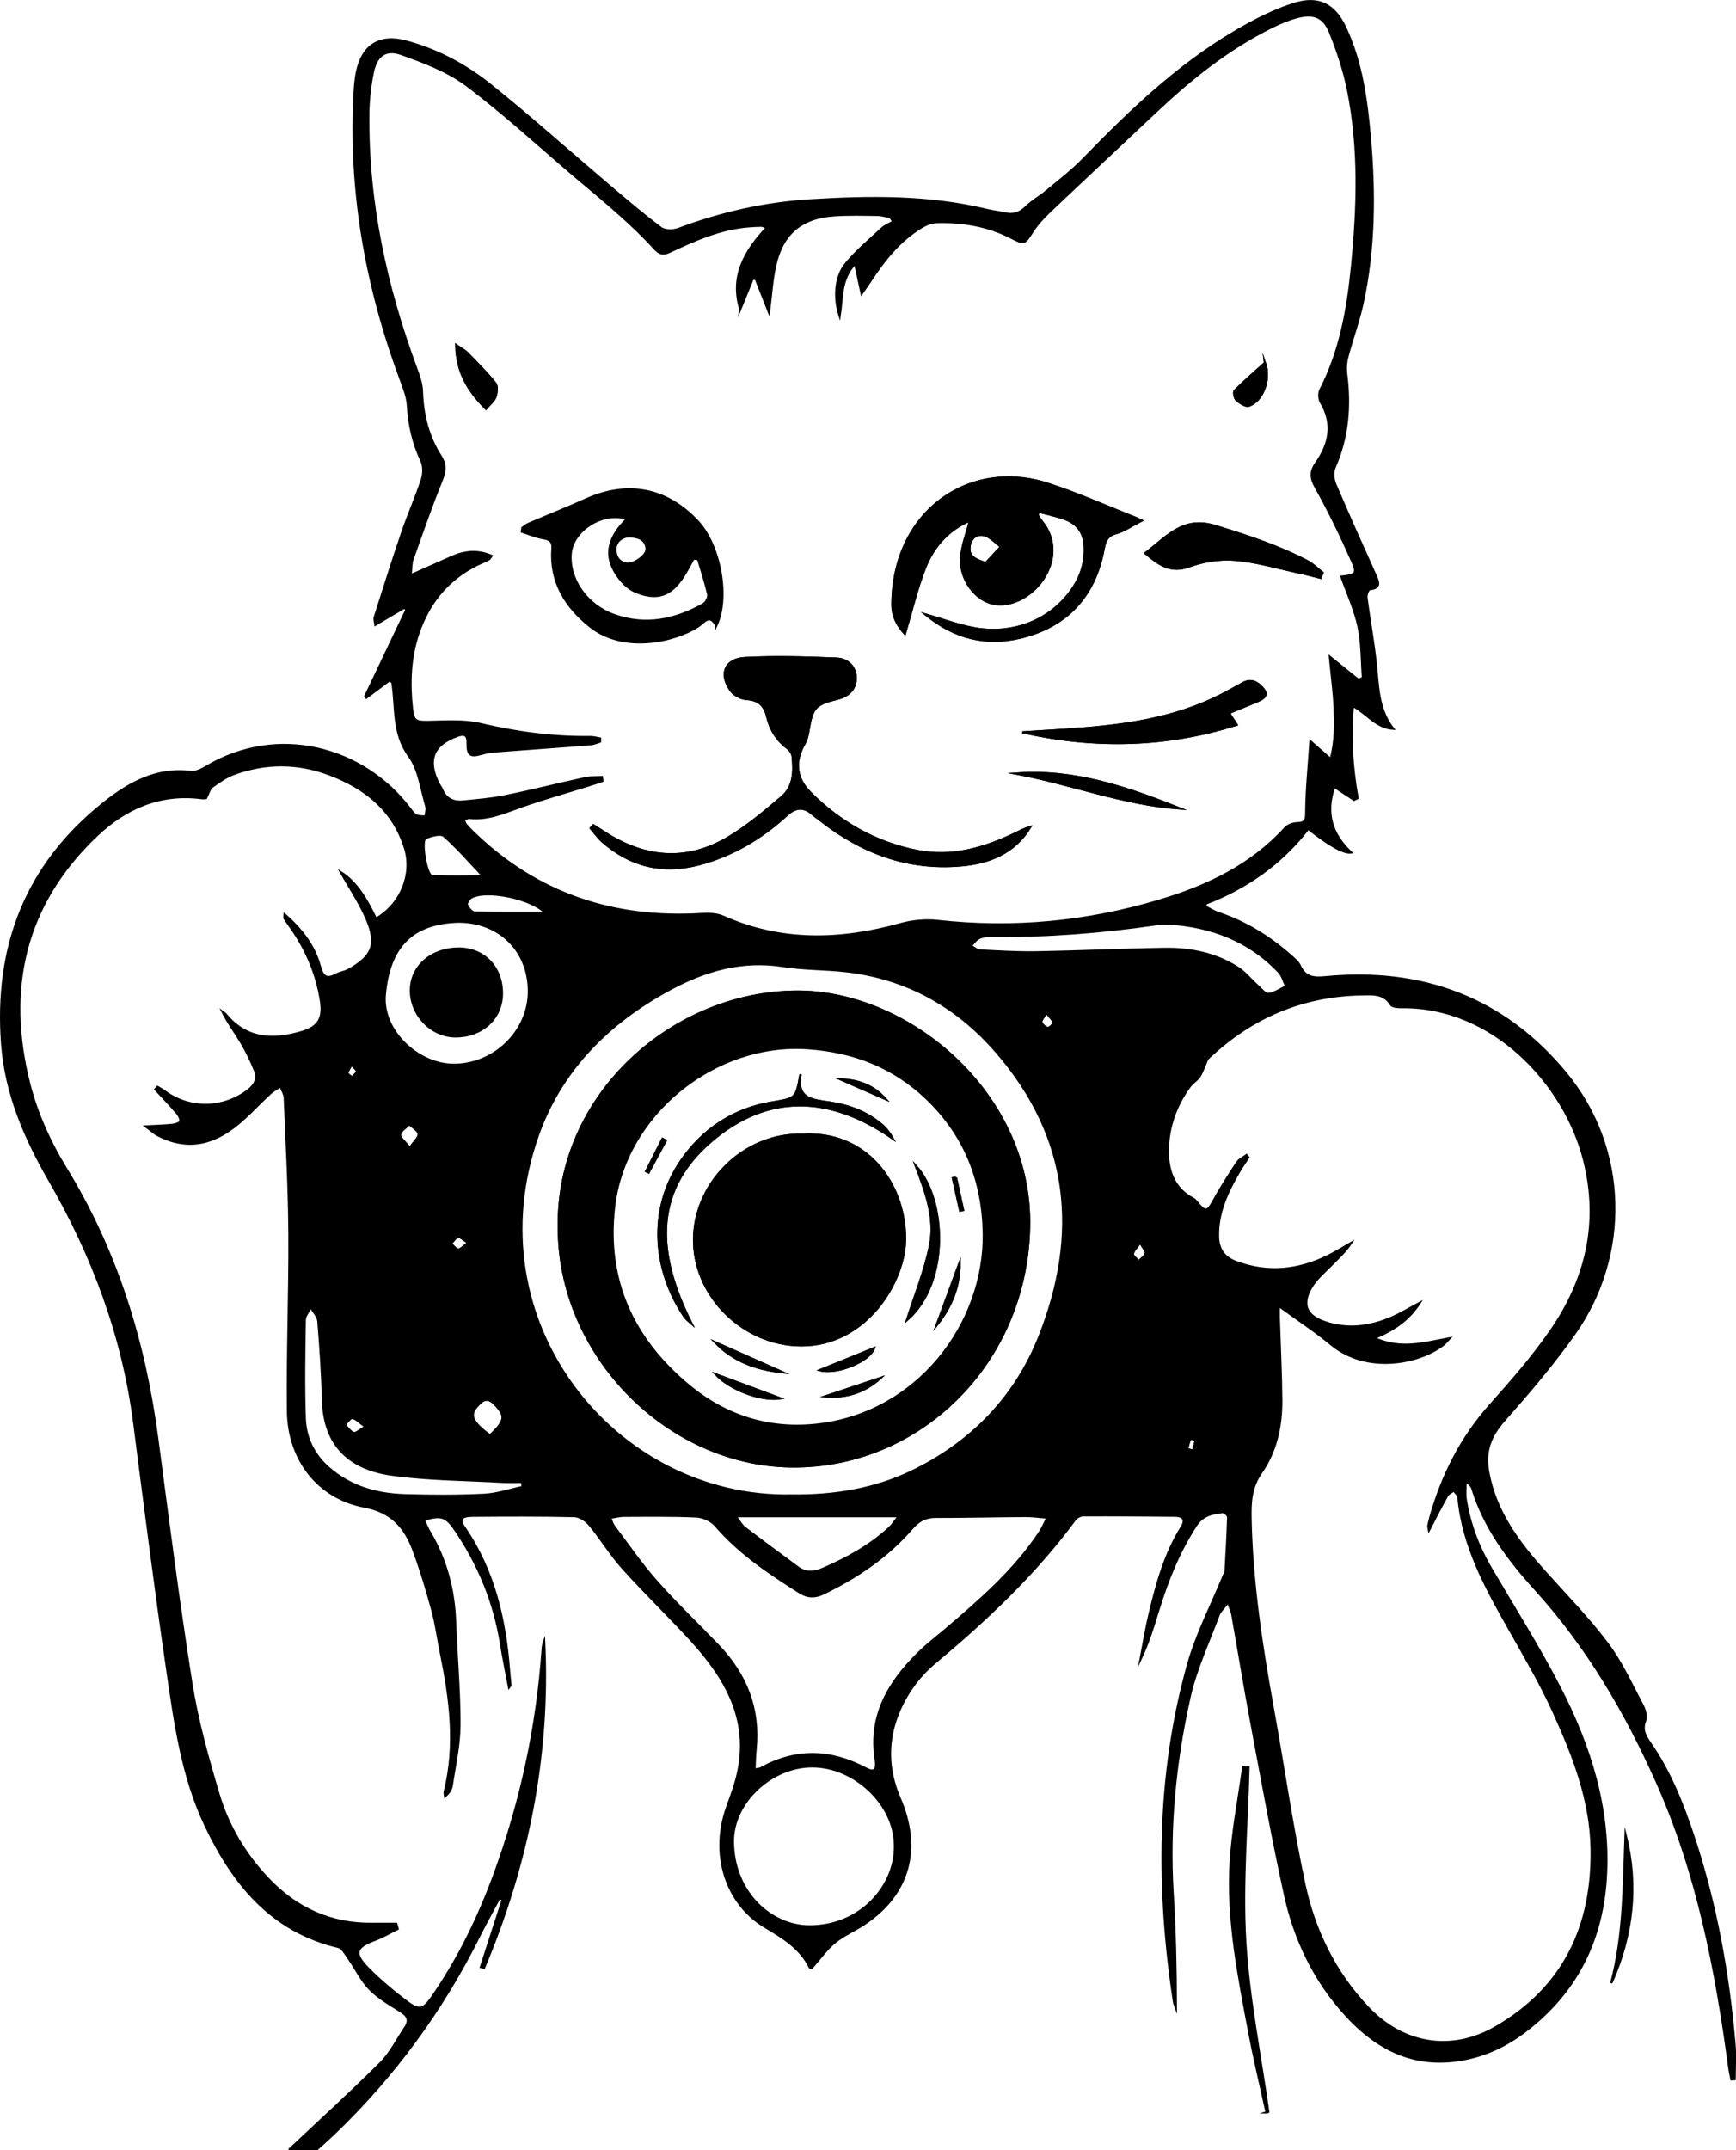 <?xml version="1.0" encoding="UTF-8"?>
<svg id="_Слой_1" data-name="Слой 1" xmlns="http://www.w3.org/2000/svg" viewBox="0 0 775.55 960.27">
  <defs>
    <style>
      .cls-1 {
        fill: none;
      }

      .cls-1, .cls-2 {
        stroke: #000;
        stroke-miterlimit: 10;
      }

      .cls-3 {
        stroke-width: 0px;
      }
    </style>
  </defs>
  <path class="cls-2" d="m129.46,959.77c13.55-12.76,27.35-25.28,40.52-38.42,4.5-4.49,7.42-10.57,11.06-15.93,2.23-3.28,1.03-5.32-2.1-7.29-4.78-3.01-9.85-5.88-13.74-9.86-3.83-3.92-6.27-9.19-9.47-13.75-1.33-1.9-2.79-4.67-4.65-5.11-29.93-7.1-46.91-28.22-59.3-54.31-10.31-21.71-13.53-45.29-16.94-68.67-5.39-36.93-10.09-73.96-14.86-110.98-5-38.77-18.37-74.51-37.84-108.26-10.88-18.85-19.49-38.6-21.17-60.85-3.3-43.71,10.76-80.05,45.28-107.61,11.18-8.93,23.51-15.92,38.93-13.99,2.06.26,4.59-.88,6.5-2.03,32.26-19.46,70.66-9.07,91.52,18.54.8,1.05,1.62,2.31,2.73,2.84,1.2.58,2.75.42,4.14.58.16-1.52.79-3.18.39-4.53-2.3-7.62-3.21-16.36-7.67-22.47-7.51-10.28-5.7-21.68-7.48-32.7-.05-.28-.38-.51-1.05-1.36-3.51,2.62-7.06,5.27-10.61,7.92-.15-.21-.3-.42-.45-.63l18.43-38.71c-.36-.27-.72-.54-1.07-.81-4.08,2.4-8.15,4.81-12.84,7.57-.24-1.86-.54-2.54-.37-3.07,4.1-12.79,8.1-25.61,12.44-38.32,2.69-7.88,6.13-15.5,8.71-23.41.83-2.55.88-6.05-.23-8.4-3.69-7.85-5.54-15.93-6.03-24.57-.22-3.97-1.83-7.95-3.24-11.77-15.54-41.93-23.23-85.09-20.46-129.9.15-2.49.46-4.99.96-7.43,2.47-11.95,10.23-16.71,22.11-13.47,13.88,3.78,26.47,10.51,37.53,19.39,17.9,14.38,35.03,29.73,52.54,44.59,7.74,6.57,15.48,13.18,23.61,19.26,1.77,1.32,5.5,1.28,7.79.42,19.03-7.13,38.63-11.56,58.9-12.8,26.51-1.62,52.98-1.99,79.07,4.34,2.59.63,5.26.88,7.86,1.48,3.74.85,6.66-.07,9.48-2.85,2.69-2.67,6.14-4.55,9.08-7,5.61-4.69,11.48-9.15,16.55-14.38,22.35-23.03,45.5-45.05,74.01-60.47,6.41-3.47,13.14-6.63,20.07-8.82,10.8-3.4,17.96.1,22.83,10.43,7.3,15.49,9.54,32.2,11.03,49,2.19,24.84,2.06,49.64-3.23,74.14-1.75,8.1-4.68,15.94-6.8,23.97-.66,2.48-.85,5.25-.52,7.8,1.82,14.35.7,28.22-5.2,41.64-.92,2.08-.64,5.3.29,7.49,5.79,13.63,11.88,27.13,17.97,40.63,1.43,3.17,2.46,5.71-2.59,6.24-.63.07-1.59,2.5-1.43,3.71,1.41,10.86,3.5,21.65,4.46,32.54.81,9.2,1.36,18.24,7.48,26.08-7.63-.51-11.65-6.76-17.98-10.24-1.35,13.9-.4,27.56,2.05,41.2-.52.25-1.03.5-1.55.75-2.73-1.8-5.47-3.6-8.85-5.83-4.14,11.84-1.09,21.2,7.49,29.36q-4.84.68-19.1-10.61c-12,15.49-27.54,26.47-45.99,33.5.09.47.18.94.27,1.41,1.84.92,3.6,2.09,5.54,2.74,12.04,4.04,22.63,10.5,32.1,18.87,1.61,1.42,3.5,2.89,4.35,4.75,2.44,5.34,6.41,5.54,11.55,5.05,42.96-4.07,79.41,9.28,107.11,42.74,28.19,34.06,28.46,81.74,4.11,116.29-9.56,13.57-20.42,26.28-31.42,38.74-6.22,7.04-9,13.79-7.19,23.42,3.38,17.96,13.72,31.49,25.39,44.51,9.44,10.54,19.41,20.7,27.88,31.98,6.33,8.44,10.76,18.33,15.77,27.72,1.01,1.9,1.7,4.77,1.01,6.61-1.56,4.12,0,6.82,2.22,10.02,8.94,12.85,14.63,27.32,19.5,42.03,9.94,30.04,15.5,61.01,18.22,92.49.44,5.15.06,10.36.06,15.55-.47.04-.94.09-1.41.13-.31-1.66-.71-3.3-.93-4.97-5.87-43.91-14.23-87.23-32.43-127.98-13.93-31.19-31.03-60.42-54.17-85.88-12.04-13.25-22.75-27.49-28.19-44.97-.37-1.19-1.19-2.24-3.06-3.23,0,2.66-.35,5.38.06,7.98,1.74,10.98,5.61,21.21,11.24,30.81,10.36,17.67,21.35,35.03,30.73,53.21,13.67,26.51,22.47,54.51,20.61,84.95-1.75,28.64-13.71,51.87-36.77,69.09-9.79,7.31-20.82,11.85-33.13,12.83-19.33,1.53-34.14-7.29-46.52-20.96-13.72-15.16-22.43-33.19-26.8-52.97-5.52-25.03-10.06-50.29-14.8-75.49-3.14-16.7-5.88-33.47-8.86-50.2-.25-1.38-.94-2.68-1.9-5.33-1.91,2.56-3.56,3.99-4.23,5.78-4.53,12.15-10.15,24.09-12.98,36.64-6.45,28.69-9.34,57.85-7.55,87.37,1.03,16.94,1.42,33.92,1.45,51.08-.27-.77-.68-1.52-.8-2.31-7.68-50.64-7.59-101.05,6.26-150.69,3.81-13.67,10.55-26.53,15.96-39.76.25-.62.77-1.2.8-1.81.46-8.11.93-16.22,1.16-24.34.02-.76-1.72-2.32-2.51-2.23-4.64.5-8.91,1.35-11.91,5.98-7.62,11.74-12.75,24.5-16.82,37.77-2.24,7.32-4.46,14.65-7.82,21.75,1.33-6.81,2.42-13.67,4.05-20.41,3.21-13.3,6.8-26.48,14.18-38.26,1.98-3.16.98-5.17-2.84-5.21-13.66-.15-27.33-.25-40.99-.2-1.29,0-3.02.89-3.78,1.92-17.83,24.18-39.48,44.6-62.43,63.75-7.03,5.86-12.31,13-16.01,21.41-5.79,13.17-5.43,26.55.11,39.31,9.73,22.43,4.39,42.82-15.96,56.26-4.3,2.84-9.2,4.89-13.12,8.15-3.86,3.21-6.82,7.49-10.2,11.34-.25-.06-.76-.05-.85-.24-4.27-8.67-11.95-13.3-19.95-18.06-17.76-10.57-24.44-32.88-16.92-53.62,1.76-4.84,3.57-9.71,4.71-14.72,5.49-24.14-5.37-42.79-20.77-59.64-10-10.93-20.69-21.23-30.6-32.24-5.42-6.03-9.67-13.11-14.85-19.37-1.6-1.93-4.52-3.83-6.87-3.89-15.16-.35-30.32-.27-45.49-.15-4.98.04-6.1,1.63-3.68,5.15,13.18,19.18,18.24,40.87,20.01,63.61.18,2.32.46,4.64.67,6.96.01.11-.17.24-.62.86-1.26-6.75-2.58-13.07-3.6-19.44-3-18.76-10.09-35.83-20.85-51.44-3.7-5.37-6.27-6.26-13.63-3.78.85,1.77,1.53,3.56,2.5,5.17,7.42,12.45,10.97,25.95,11.48,40.4.53,15.32,1.99,30.63,1.94,45.93-.03,9.04-2.11,18.09-3.45,27.11-.25,1.71-1.32,3.29-2.93,4.79-.07-.7-.34-1.45-.18-2.09,5.19-20.81,2.49-41.38-1.71-61.93-1.3-6.37-2.13-12.85-3.83-19.11-2.44-8.98-5.11-17.93-8.35-26.64-3.83-10.29-9.63-17.31-22.17-19.69-20.68-3.93-33.74-21.19-33.98-42.48-.3-26.47.81-52.96.65-79.43-.13-20.15-1.25-40.29-2.07-60.43-.07-1.8-1.24-3.56-1.9-5.34-1.57,1.07-3.3,1.96-4.68,3.23-7.92,7.24-14.71,15.91-24.97,20.21-8.74,3.66-17.28,2.63-25.51-1.75-1.38-.73-2.54-1.87-5.01-3.71,5.07-.28,8.64-.36,12.18-.74,1.2-.13,3.27-.98,3.29-1.56.04-1.25-.73-2.76-1.61-3.78-3.1-3.59-6.38-7.01-9.6-10.49.32-.36.64-.71.97-1.07,1.02.63,2.1,1.17,3.05,1.89,11.15,8.37,26.45,8.11,37.52-.52,3-2.34,4.39-5.22,2.96-8.72-1.75-4.28-3.76-8.5-6.12-12.48-2.69-4.54-5.89-8.77-8.35-13.65.47.35,1.03.61,1.39,1.05,9.34,11.45,21.36,11.7,34.12,7.89,7.26-2.17,9.61-6.17,8.47-13.64-1.85-12.06-6.47-23.04-13.5-33.01-.96-1.36-1.91-2.73-2.82-4.12-.13-.21,0-.59.06-1.69,7.5,6.61,13.16,13.84,15.69,23.06,1.19,4.33,2.71,6.2,7.17,3.81,1.73-.93,3.85-1.16,5.57-2.11,10.88-6.02,13.13-11.45,8.14-22.96-3.2-7.4-7.82-14.19-11.47-20.66,7.23,4.56,11.68,12.53,15.68,20.76,11.18-6.46,16.65-19.9,13-31.58-5.33-17.01-17.79-26.89-33.8-32.94-14.12-5.34-28.41-5.37-42.56-.22-3.52,1.28-6.75,3.57-9.83,5.79-1.18.85-1.57,2.8-2.69,4.98-.01,0-.98.22-1.89.1-18.48-2.46-34.01,4.33-46.95,16.58-32.51,30.8-41.03,68.82-30.13,111.22,3.35,13.04,9.18,25.93,16.24,37.44,22.86,37.27,35.22,77.78,40.9,120.76,4.82,36.51,9.46,73.05,15.25,109.41,2.66,16.7,7.29,33.17,12.13,49.42,4.22,14.17,11.81,26.86,22.05,37.67,12.64,13.35,28.12,20.48,46.74,20.21,3.54-.05,7.08,0,10.62,0,.2.74.4,1.49.6,2.23-3.38,1.65-6.64,3.59-10.15,4.89-8.71,3.24-9.69,6-3.08,12.72,5.34,5.43,11.26,10.38,17.36,14.97,5.54,4.16,7.39,3.52,11.34-2.18,11.74-16.96,20.68-35.34,27.78-54.66,11.91-32.44,19.13-65.87,21.52-100.35.09-1.28.23-2.56.68-3.78,2.41,50.73-7.29,99.18-26.86,145.75-.45-.11-.91-.21-1.36-.32,3.25-10.06,6.5-20.11,9.76-30.17-.52-.2-1.04-.4-1.56-.61-3.01,5.66-6.16,11.25-9.02,16.99-16.54,33.12-38.08,62.54-64.8,88.16-2.52,2.41-5.15,4.71-7.73,7.05h-12ZM330.7,138.04c-4.46-14.79,2.14-26.02,11.93-36.45-1.39-.45-1.99-.81-2.59-.8-1.83.01-3.66.13-5.48.27-12.74.95-24.15,6.12-35.48,11.4-2.92,1.36-4.5.89-6.71-1.56-4.78-5.28-9.98-10.21-15.29-14.97-6.69-6-13.66-11.69-20.52-17.51-15.98-13.58-31.43-27.87-48.18-40.43-8.44-6.33-18.97-10.25-29.05-13.87-7-2.51-11.21.65-12.74,8.01-1.28,6.16-2,12.54-2.06,18.83-.4,39.33,7.83,77.06,21.46,113.77,1.2,3.23,2.4,6.68,2.5,10.06.33,10.41,2.73,20.16,8.36,28.93,2.48,3.86,1.98,7.02.31,11.11-4.69,11.53-8.75,23.33-12.92,35.07-.61,1.71-.45,3.69-.79,6.99,6.79-3.01,12.38-5.44,17.93-7.95,5.9-2.67,11.77-3.48,18.17-.68-.69.95-.82,1.3-1.08,1.45-.72.41-1.48.76-2.24,1.08-14.71,6.22-24.31,17.21-29.38,32.15-3.7,10.92-4.07,22.24-2.81,33.62.61,5.55,1.86,5.94,7.56,5.82,7.75-.15,15.81-.73,23.23,1.03,16.18,3.83,32.41,5.94,49,5.74,1.41-.02,2.83.43,4.25.67,0,.45-.02.91-.03,1.36-1.36.39-2.7,1.04-4.08,1.15-13.77,1.07-27.56,2.03-41.33,3.09-2.46.19-4.97.44-7.32,1.14-5.19,1.55-6.52.76-6.42-4.86.06-3.37-1.29-4.24-4.27-3.2-11.23,3.91-14.04,10.91-8.65,21.52.45.89,1.11,1.68,1.49,2.6,1.72,4.15,5.06,5.72,9.22,5.33,6.43-.61,12.92-1.15,19.23-2.44,11.91-2.42,23.7-5.42,35.58-8.01,2.38-.52,4.92-.32,7.38-.45.07.56.14,1.12.22,1.68-2.12.69-4.23,1.41-6.36,2.07-10.01,3.12-20.14,5.92-30.02,9.44-7.56,2.69-14.87,5.95-23.18,4.99-.67-.08-1.42.57-2.31.96.37.86.51,1.55.9,2.02.96,1.15,2.01,2.22,3.08,3.27,28.46,27.75,62.78,39.11,102.11,36.72,3.23-.2,6.87-.11,9.73,1.17,26.02,11.59,52.4,10.79,79.23,3.35,5.3-1.47,11.2-2.05,16.65-1.44,33.79,3.78,66.86.58,99.35-9.17,21.2-6.36,40.72-15.62,55.95-32.38,1.17-1.28,3.49-2.07,5.29-2.11,4-.1,4.02-1.77,4.05-5.34.09-9.95,1.13-19.89,1.88-31.18,3.61,3.16,5.78,5.06,9.09,7.96,2.14-8.3,2-15.55,1.72-22.7-.29-7.3-1.32-14.58-2.13-23,4.94,3.98,8.83,7.12,12.72,10.26.68-.29,1.36-.57,2.05-.86-.59-7.66-.4-15.49-1.98-22.93-1.62-7.6-4.99-14.82-7.62-22.29,6.5-.72,7.29-1.36,4.72-7.12-4.95-11.06-10.19-22.04-16.12-32.6-2.4-4.27-2.74-6.98.1-11.05,5.91-8.45,7.92-17.5,2.11-27.13-.85-1.41-.96-4.06-.21-5.52,8.87-17.25,12.22-35.93,14.09-54.88,2.6-26.26,3.53-52.61-1.69-78.68-1.78-8.91-4.69-17.71-8.09-26.15-2.81-6.98-7.34-8.7-14.63-6.81-3.99,1.04-7.88,2.72-11.59,4.56-19.3,9.57-35.9,22.87-51.49,37.56-15.87,14.96-31.84,29.81-47.66,44.83-2.87,2.72-5.6,5.74-7.73,9.06-3.43,5.35-3.44,5.56-9.29,2.53-10.47-5.42-21.72-7.3-33.36-6.96-2.2.06-4.58.95-6.5,2.1-9.82,5.86-16.8,14.54-22.96,23.95-1.03,1.57-2.12,3.09-4.06,5.9-1.12-5.17-1.88-8.73-2.9-13.42-6.64,7.06-5.64,15.19-6.92,23.36-2.71-8.36-1.94-17.78,2.94-23.55,4.78-5.66,10.55-10.51,16.03-15.57,1.4-1.29,3.32-2,5.01-2.97-.47-.67-.93-1.35-1.4-2.02-1.9-.35-3.79-.97-5.69-1-6.49-.07-13.01-.27-19.48.19-14.7,1.05-23.11,8.25-26.27,22.69-1.4,6.39-1.76,13-2.73,20.59-2.17-5.51-4.03-10.22-5.89-14.94l-1.41.04c-1.84,4.51-3.69,9.02-5.53,13.53Zm240.59,445.05c0,2.46-.04,4.06,0,5.66.38,12.16,1.02,24.31,1.11,36.47.09,11.55-2.31,22.82-8.94,32.31-4.64,6.64-4.94,13.34-4.79,20.78.6,28.77,4.97,57.06,10.09,85.29,4.69,25.89,8.42,51.99,13.91,77.7,4.44,20.76,13.63,39.65,28.53,55.32,15.7,16.5,37.27,20.13,57.01,8.71,30.56-17.67,43.41-45.21,42.85-79.7-.35-21.84-8.19-41.78-17.03-61.22-5.7-12.54-12.71-24.52-19.52-36.53-10.55-18.61-20.93-37.23-22.95-59.15-.1-1.09-1.34-2.07-2.05-3.1-1.02.73-2.42,1.24-2.98,2.24-2.72,4.85-5.22,9.83-8.11,15.36-.21-1.16-.36-1.48-.3-1.77.27-1.3.55-2.61.91-3.89,5.28-18.7,13.78-35.58,26.85-50.21,9.42-10.54,18.81-21.27,26.84-32.87,16-23.08,22.07-48.4,15.01-76.38-8.72-34.55-41.08-68.97-81.68-68.35-1.59.02-4.06-.17-4.65-1.14-3.15-5.17-8.33-4.65-12.9-4.58-26.5.41-49.32,10.1-68.53,28.28-1.07,1.01-1.41,2.79-2.09,4.21-.73,1.51-1.25,3.18-2.25,4.49-1.19,1.55-3.02,2.61-4.17,4.19-5.94,8.16-9.38,17.38-9.69,27.41-.29,9.37,2.12,17.86,11.35,22.76.97.51,1.65,1.61,2.4,2.48,2.99,3.44,4.09,3.02,6.29-1,3.32-6.07,7.06-11.93,10.86-17.72.92-1.4,2.77-2.2,4.19-3.27l.82.98c-1.43,2.21-2.95,4.36-4.27,6.63-5.17,8.86-9.46,18.01-9.28,28.61.09,5.58,2.55,9.39,7.95,11.44,14.14,5.35,27.8,3.93,41.13-2.6,3.56-1.74,6.92-3.89,10.36-5.85-2.6,3.91-5.92,6.9-9.05,10.07-3.02,3.06-6.46,5.95-8.62,9.57-4.49,7.55-2.58,12.7,5.67,15.61,10.23,3.62,20.4,2.29,30.19-1.94,4.06-1.75,7.86-4.1,12.45-6.53-4.92,7.6-11.5,12.05-20.27,15.69,11.84,5.41,22.3,2.22,33.59.11-1.23,1.32-1.8,2.1-2.54,2.69-10.44,8.34-34.15,13.38-50.34-.04-7.13-5.91-14.92-11.01-23.41-17.2Zm-217.54,84.78c18.59.22,36.78-2.65,53.48-10.69,26.5-12.75,46.3-32.93,57.15-60.31,18.12-45.74,13.92-88.87-19.17-127.07-17.79-20.54-40.25-33.1-67.53-36.14-9.26-1.03-18.69-.84-27.87-2.28-18.22-2.87-34.65,1.83-50.41,10.33-27.39,14.77-48.64,35.79-59.1,65.2-29.62,83.34,34.38,162.55,113.45,160.96Zm-16.71,122.34c1.61-.3,2.32-.26,2.86-.56,15.61-8.66,31.13-8.21,46.77.06,3.96,2.09,5.29.95,4.52-4.1-2.97-19.47,5.8-34.19,18.84-47.14,4.12-4.09,8.8-7.63,13.23-11.41,15.22-12.99,30.32-26.11,41.41-43.06,1.11-1.69,1.88-3.6,3.26-6.3-4.06-.31-7-.74-9.93-.72-13.32.08-26.65.42-39.97.39-4.57,0-7.65,1.68-10.65,5.15-10.94,12.66-24.56,21.82-39.54,29.07-3.6,1.74-6.96,1.78-10.41-.39-13.68-8.64-27.1-17.54-37.8-30.01-1.89-2.2-5.57-3.85-8.5-3.99-10.81-.51-21.65-.33-32.48-.3-1.87,0-3.73.53-6.05.89.74,1.72,1.01,2.89,1.66,3.76,6.22,8.23,12.06,16.8,18.88,24.51,8.83,9.97,18.5,19.18,27.72,28.8,12.42,12.97,18.52,28.25,16.68,46.38-.28,2.76-.31,5.55-.5,8.98Zm62.78,34.07c.12-18.22-17.78-35.43-36.91-35.48-18.35-.05-35.69,16.15-35.5,33.74.25,22.65,17.04,37.58,33.95,37.73,23.13.2,38.84-18.22,38.46-36Zm-194.69-412.7c-20.55.43-31.33,10.68-33.24,32.8-1.37,15.8,14.69,31.13,30.83,31.14,18.17.01,33.52-14.95,33.56-32.71.04-18.11-12.88-31.07-31.15-31.23Zm317.23.85c-2.65.14-4.33.09-5.97.33-24.44,3.55-48.99,5.47-73.7,5.16-1.79-.02-3.77.23-5.34,1.01-1.44.71-2.44,2.3-3.63,3.5,1.39.71,2.74,1.96,4.16,2.04,8.47.44,16.97.96,25.44.81,18.98-.34,37.95-1.24,56.93-1.53,11.49-.18,22.63,2.04,32.5,8.27,3.42,2.16,6.06,5.54,9.13,8.28,1.54,1.37,3.37,3.75,4.83,3.58,2.72-.32,5.25-2.16,7.87-3.37-1.03-2.15-1.6-4.73-3.15-6.38-13.54-14.37-30.72-20.52-49.06-21.69Zm-288.89,251.63c-.09-.77-.18-1.55-.27-2.32-2.93,0-5.87.14-8.79-.02-16.44-.93-33.01-.95-49.27-3.18-18.34-2.52-30.27-12.51-30.84-33.06-.33-11.81-1.1-23.62-2.06-35.39-.18-2.2-2.22-4.26-3.41-6.38-.94,1.94-2.66,3.86-2.69,5.81-.23,14.63-.51,29.29.01,43.9.31,8.54,3.91,16.15,10.52,21.97,9.72,8.57,21.45,11.94,34.04,12.33,11.81.37,23.66.41,35.46-.16,5.81-.28,11.54-2.27,17.3-3.49Zm95.15,13.04c1.84,2.38,2.68,4.09,4.04,5.12,7.88,6.03,15.87,11.92,23.86,17.8,3.44,2.53,7.08,2.31,10.86.68,10.9-4.69,21.23-10.32,30-18.45,1.35-1.25,2.34-2.9,4.12-5.16h-72.87Zm-112.69-285.7c-6.33-6.67-11.6-12.83-17.64-18.12-1.41-1.24-5.65-.09-8.15.99-2.36,1.02.36,16.87,2.9,16.99,7.35.36,14.73.13,22.89.13Zm27.72,16.26c-6.11-6.43-25.89-10.61-32.94-6.97-1.07.55-2.42,2.59-2.13,3.33.58,1.44,2.21,3.45,3.46,3.48,10.4.28,20.81.16,31.61.16Zm-24.75,233.46c7.11-6.81,7.3-8.88,1.84-14.37-3.39-3.41-5.66-1.11-7.81,1.36-3.44,3.95-2.04,7,5.98,13.01Zm-35.83-128.42c2.01-2.97,4.22-4.82,4-6.31-.24-1.65-2.7-2.98-4.2-4.45-1.51,1.56-3.94,2.97-4.23,4.73-.22,1.38,2.22,3.19,4.43,6.04Zm-19.72,124.43c-2.77-1.98-4.22-3.7-5.91-3.97-.99-.16-2.36,1.97-3.55,3.07,1.35,1.33,2.5,3.19,4.12,3.77.96.34,2.65-1.34,5.35-2.87Zm45.89-82.14c-2.17-1.32-3.54-2.83-4.64-2.65-1.19.2-2.13,1.95-3.17,3.03,1.09.95,2.17,2.65,3.27,2.66,1.2.02,2.42-1.53,4.55-3.04Zm300.1-.11c-1.62,2.37-3.14,3.67-3.25,5.08-.08,1.03,1.7,2.21,2.64,3.32,1.12-1.19,2.81-2.22,3.18-3.61.27-.99-1.24-2.45-2.57-4.79Zm-41.93-102.71c-1.12,2.04-2.42,3.34-2.2,4.3.24,1.09,1.78,2.45,2.89,2.59.82.1,2.76-1.81,2.6-2.42-.34-1.34-1.69-2.43-3.29-4.47Zm62.89,194.94c.93.26,1.86.52,2.79.77.39-1.64.78-3.29,1.17-4.93-.9-.16-2.5-.62-2.58-.42-.63,1.45-.95,3.03-1.38,4.57Zm-373.28-171.71c-.9,1.77-1.83,2.8-1.8,3.8.02.69,1.37,1.33,2.13,2,.76-.92,1.9-1.74,2.14-2.78.14-.59-1.19-1.52-2.48-3.02Z"/>
  <path class="cls-2" d="m565.84,943.33c-2.61-11.99-5.51-23.93-7.78-35.99-4.68-24.88-9.74-49.83-8.29-75.29.82-14.36,3.69-28.59,5.64-42.88.78.06,1.55.11,2.33.17-.64,25.73-2.94,51.55-1.47,77.16,1.48,25.65,6.72,51.08,10.31,76.6-.25.08-.5.15-.75.23Z"/>
  <path class="cls-2" d="m719.83,885.61c5.79-21.79,5.55-44.08,6.36-66.27,5.72,22.84,3.19,44.93-6.36,66.27Z"/>
  <path class="cls-1" d="m413.68,274.49c12.86,10.56,26.89,13.82,41.92,10.28,20.82-4.9,33.43-18.36,37.39-39.53.66-3.52,1.51-6.08,5.6-7.16,3.5-.93,6.64-3.2,11.33-5.59-1.88-.87-2.33-1.11-2.8-1.29-13.02-5.1-25.82-10.89-39.11-15.16-35-11.26-69.39,12.4-69.31,54.31,0,4.65,1.99,8.7,5.53,12.63,3.14-10.49,5.38-20.25,9.02-29.46,3.78-9.54,10.43-17.02,20.15-21.13-1.49,5.9-3.63,11.19-4.01,16.6-.69,9.79,6.53,19.22,14.74,20.64,8.16,1.41,17.73-3.83,22.75-12.46,4.8-8.26,4.24-17.36-1.44-24.23-.77-.93-1.34-2.03-2.01-3.06.24-.46.48-.92.72-1.38,3.73,1.01,7.52,1.82,11.16,3.07,5.76,1.97,8.95,6.02,9.28,12.28.36,6.75-1.38,12.86-5.05,18.47-9.61,14.66-27.15,21.77-45.47,18.01-6.62-1.36-13.04-3.7-20.4-5.85Zm-148.58,94.07c-.38.43-.76.85-1.14,1.28,1.69,1.97,3.19,4.16,5.11,5.86,12.57,11.06,26.95,14.54,43.24,10.25,15.02-3.96,27.91-11.65,39.26-22.06,3.85-3.53,7.51-3.86,11.46-.33,1.11,1,2.38,1.82,3.56,2.75,18.4,14.47,39.05,22.17,62.67,20.13,12.66-1.1,23.85-5.45,30.93-17.06-2.21.58-4.18,1.65-6.19,2.62-14.06,6.81-28.64,11.16-44.43,7.99-18.5-3.71-34.27-12.69-47.56-25.97-6.58-6.57-7.2-14.07-2.57-22.07.96-1.67,1.4-3.73,1.72-5.67,1.69-10.34,2.98-11.81,12.97-14.26,5.31-1.3,8.18-4.56,8.16-9.26-.02-4.54-3.1-8.42-8.64-8.64-13.62-.54-27.3-.98-40.89-.24-8.91.48-11.49,7.18-6.26,14.52,1.41,1.98,4.58,3.61,7.04,3.76,5.46.33,8.04,2.88,9.24,7.95,1.34,5.65,4.25,10.42,9.05,13.98,1.1.81,2.16,2.35,2.29,3.66.7,6.61.64,13.51-4.79,18.11-7.96,6.74-16.04,13.64-25.03,18.78-18.19,10.4-36.43,8.55-53.87-2.68-1.77-1.14-3.54-2.27-5.31-3.4Zm54.87-89.12c5.98-12.54,1.81-35.74-8.25-46.55-13.83-14.86-31.36-18.22-50.02-9.8-8.47,3.82-17.13,7.24-25.68,10.9-.96.41-1.77,1.19-2.65,1.8-.07.55-.13,1.1-.2,1.65,3.12.99,6.19,2.31,9.39,2.87,2.95.52,4.47,1.34,4.23,4.72-1.06,14.82,5.89,26.04,16.96,34.79,14.86,11.75,37.61,6.69,48.11-.1,2.48-1.61,5.16-6.06,8.11-.28Zm137.22,47.61c31.98,7.12,63.57,6.49,95.23-3.45-1.19-1.82-2.05-3.14-3.42-5.24,4.51-1.85,8.59-3.51,12.67-5.21,4.55-1.89,4.82-3.77,1.21-7.04-2.41-2.19-4.89-2.58-7.74-.97-2.75,1.55-5.52,3.08-8.32,4.55-22.37,11.79-46.78,14.64-71.46,16.23-6.05.39-12.11.75-18.17,1.12Zm132.63-69.09c.34-.72.69-1.44,1.03-2.15-2.22-1.73-4.24-3.85-6.7-5.13-13.16-6.87-27.13-11.43-41.34-15.78-14.46-4.43-21.59,5.03-31.11,12.14,6.11,5.07,11.24,8.9,19.61,5.84,6.38-2.34,13.76-3.5,20.5-2.92,9.66.82,19.14,3.68,28.69,5.73,3.13.67,6.21,1.52,9.32,2.28Zm-135.69,87.5c24.45,4.58,47.9,13.77,72.93,15.57-23.42-9.28-47.07-17.46-72.93-15.57Zm-237.03-162.95c1.85-2.23,3.63-3.56,4.22-5.3.62-1.85.95-4.75-.06-6.02-3.83-4.78-8.21-9.12-12.5-13.51-1.13-1.16-2.66-1.92-4.91-3.49.23,12.16,5.37,20.41,13.25,28.32Zm348.03-20.42c-4.87,4.39-9.35,8.23-13.51,12.4-.59.59-.07,3.33.79,4.09,1.51,1.33,4.07,3.04,5.53,2.56,6.04-1.98,9.85-11.59,7.19-19.06Z"/>
  <path class="cls-1" d="m249.66,548.46c.05,56.75,48.47,105.76,103.93,106.39,56.48.65,104.83-45.32,106.14-106.88,1.27-59.72-53.8-105.12-103.26-105.15-55.31-.04-107.93,45.6-106.81,105.64Z"/>
  <path class="cls-1" d="m218.9,641.13c-8.01-6.02-9.41-9.06-5.98-13.01,2.15-2.47,4.43-4.77,7.81-1.36,5.46,5.49,5.28,7.56-1.84,14.37Z"/>
  <path class="cls-1" d="m183.08,512.71c-2.21-2.85-4.65-4.66-4.43-6.04.28-1.76,2.72-3.17,4.23-4.73,1.5,1.47,3.96,2.8,4.2,4.45.22,1.49-2,3.34-4,6.31Z"/>
  <path class="cls-1" d="m163.36,637.14c-2.7,1.53-4.39,3.21-5.35,2.87-1.62-.58-2.77-2.45-4.12-3.77,1.2-1.1,2.56-3.23,3.55-3.07,1.69.27,3.14,1.99,5.91,3.97Z"/>
  <path class="cls-1" d="m209.24,555c-2.13,1.52-3.35,3.06-4.55,3.04-1.1-.01-2.18-1.71-3.27-2.66,1.05-1.08,1.98-2.84,3.17-3.03,1.1-.18,2.47,1.32,4.64,2.65Z"/>
  <path class="cls-1" d="m509.34,554.89c1.34,2.34,2.84,3.8,2.57,4.79-.37,1.39-2.06,2.42-3.18,3.61-.95-1.11-2.73-2.29-2.64-3.32.11-1.41,1.63-2.71,3.25-5.08Z"/>
  <path class="cls-1" d="m467.41,452.18c1.6,2.04,2.95,3.12,3.29,4.47.15.61-1.79,2.52-2.6,2.42-1.11-.14-2.65-1.5-2.89-2.59-.22-.96,1.09-2.26,2.2-4.3Z"/>
  <path class="cls-1" d="m530.3,647.12c.42-1.54.75-3.12,1.38-4.57.09-.2,1.69.26,2.58.42-.39,1.64-.78,3.29-1.17,4.93-.93-.26-1.86-.52-2.79-.77Z"/>
  <path class="cls-1" d="m157.02,475.41c1.29,1.51,2.61,2.44,2.48,3.02-.25,1.04-1.38,1.86-2.14,2.78-.76-.67-2.11-1.31-2.13-2-.03-1.01.9-2.04,1.8-3.8Z"/>
  <path class="cls-2" d="m413.68,274.49c7.36,2.14,13.78,4.49,20.4,5.85,18.33,3.76,35.86-3.35,45.47-18.01,3.68-5.6,5.41-11.72,5.05-18.47-.33-6.26-3.52-10.31-9.28-12.28-3.64-1.25-7.44-2.06-11.16-3.07-.24.46-.48.92-.72,1.38.66,1.02,1.23,2.12,2.01,3.06,5.68,6.86,6.24,15.97,1.44,24.23-5.02,8.64-14.58,13.88-22.75,12.46-8.21-1.42-15.44-10.85-14.74-20.64.38-5.41,2.52-10.7,4.01-16.6-9.73,4.12-16.37,11.59-20.15,21.13-3.64,9.2-5.88,18.97-9.02,29.46-3.54-3.94-5.52-7.99-5.53-12.63-.08-41.91,34.31-65.57,69.31-54.31,13.29,4.27,26.09,10.06,39.11,15.16.47.18.92.42,2.8,1.29-4.69,2.38-7.83,4.66-11.33,5.59-4.1,1.08-4.95,3.64-5.6,7.16-3.96,21.17-16.57,34.63-37.39,39.53-15.03,3.54-29.06.28-41.92-10.28Zm26.68-23c2.29-2.45,4.59-4.91,6.88-7.36-2.54-1.8-4.86-4.54-7.66-5.18-3.77-.86-6.33,1.95-6.51,5.8-.19,4.01,2.85,5.2,7.29,6.74Z"/>
  <path class="cls-2" d="m265.1,368.56c1.77,1.13,3.55,2.26,5.31,3.4,17.45,11.24,35.69,13.08,53.87,2.68,8.99-5.14,17.07-12.04,25.03-18.78,5.44-4.6,5.49-11.51,4.79-18.11-.14-1.31-1.2-2.85-2.29-3.66-4.8-3.56-7.72-8.33-9.05-13.98-1.2-5.07-3.78-7.62-9.24-7.95-2.46-.15-5.62-1.78-7.04-3.76-5.23-7.34-2.65-14.04,6.26-14.52,13.59-.74,27.27-.3,40.89.24,5.54.22,8.62,4.1,8.64,8.64.02,4.7-2.85,7.95-8.16,9.26-9.98,2.45-11.28,3.93-12.97,14.26-.32,1.94-.75,4-1.72,5.67-4.63,8.01-4.01,15.5,2.57,22.07,13.29,13.28,29.06,22.26,47.56,25.97,15.79,3.17,30.37-1.18,44.43-7.99,2.01-.97,3.98-2.04,6.19-2.62-7.08,11.61-18.27,15.97-30.93,17.06-23.62,2.05-44.27-5.66-62.67-20.13-1.18-.93-2.44-1.75-3.56-2.75-3.95-3.53-7.6-3.21-11.46.33-11.35,10.41-24.23,18.1-39.26,22.06-16.29,4.29-30.67.81-43.24-10.25-1.93-1.7-3.42-3.89-5.11-5.86.38-.43.76-.85,1.14-1.28Z"/>
  <path class="cls-3" d="m319.97,279.44c-2.95-5.78-5.63-1.33-8.11.28-10.5,6.79-33.25,11.85-48.11.1-11.07-8.75-18.01-19.98-16.96-34.79.24-3.38-1.28-4.2-4.23-4.72-3.2-.56-6.26-1.88-9.39-2.87.07-.55.13-1.1.2-1.65.88-.61,1.69-1.39,2.65-1.8,8.55-3.66,17.21-7.08,25.68-10.9,18.66-8.41,36.19-5.06,50.02,9.8,10.06,10.81,14.23,34,8.25,46.55Zm-8.46-29.29c-.48-.06-.95-.12-1.43-.18-5.56,10.25-11.01,21.44-26.68,14.58-4.34-1.9-8.13-6.64-10.13-10.88-3.74-7.95-.45-15.36,5.95-21.71-10.4-2.93-22.89,5.49-23.76,15.19-1.01,11.25,6.96,22.77,19.11,27.08,13.9,4.94,26.89,2.13,39.14-4.69,1.22-.68,2.46-2.8,2.2-3.97-1.17-5.2-2.88-10.29-4.4-15.42Zm-31.19,1.59c3.72,0,8.84-4.01,8.58-6.73-.4-4.12-3.61-5.23-7.07-5.47-3.96-.28-7.04,2.48-6.89,6.07.15,3.61,2.06,5.78,5.38,6.13Z"/>
  <path class="cls-2" d="m457.19,327.05c6.06-.37,12.11-.73,18.17-1.12,24.69-1.6,49.09-4.44,71.46-16.23,2.79-1.47,5.57-2.99,8.32-4.55,2.85-1.61,5.33-1.21,7.74.97,3.61,3.27,3.34,5.15-1.21,7.04-4.07,1.69-8.16,3.36-12.67,5.21,1.37,2.1,2.23,3.41,3.42,5.24-31.66,9.94-63.25,10.57-95.23,3.45Z"/>
  <path class="cls-2" d="m589.82,257.97c-3.1-.77-6.19-1.61-9.32-2.28-9.55-2.05-19.03-4.91-28.69-5.73-6.74-.58-14.12.59-20.5,2.92-8.37,3.06-13.5-.77-19.61-5.84,9.52-7.11,16.65-16.57,31.11-12.14,14.21,4.35,28.18,8.92,41.34,15.78,2.46,1.28,4.48,3.4,6.7,5.13-.34.72-.69,1.44-1.03,2.15Z"/>
  <path class="cls-2" d="m454.13,345.46c25.85-1.89,49.51,6.29,72.93,15.57-25.03-1.8-48.48-10.99-72.93-15.57Z"/>
  <path class="cls-2" d="m217.1,182.51c-7.88-7.91-13.02-16.16-13.25-28.32,2.25,1.58,3.78,2.34,4.91,3.49,4.29,4.4,8.67,8.74,12.5,13.51,1.01,1.26.68,4.17.06,6.02-.58,1.74-2.37,3.07-4.22,5.3Z"/>
  <path class="cls-2" d="m565.12,162.1c2.66,7.47-1.16,17.08-7.19,19.06-1.45.48-4.02-1.24-5.53-2.56-.87-.76-1.38-3.5-.79-4.09,4.16-4.17,8.64-8.01,13.51-12.4Z"/>
  <path class="cls-2" d="m249.66,548.46c-1.12-60.05,51.5-105.68,106.81-105.64,49.46.03,104.54,45.44,103.26,105.15-1.31,61.55-49.66,107.53-106.14,106.88-55.46-.64-103.88-49.64-103.93-106.39Zm189.86,2.52c-.37-23.56-8.33-43.98-25.51-60.41-14.82-14.16-32.59-21.05-53.09-22.48-41.65-2.9-81.88,29.52-86.61,71.02-3.73,32.66,8.43,58.98,33.45,79.7,16.77,13.89,36.21,19.84,57.7,17.36,44.69-5.15,74.56-45.04,74.06-85.2Z"/>
  <path class="cls-2" d="m203.59,462.82c-10.88.01-20.13-9.53-20.02-20.67.1-10.64,9.09-18.5,21.24-18.56,11.38-.06,19.49,8.35,19.42,20.12-.07,11.04-8.77,19.09-20.64,19.1Z"/>
  <path class="cls-1" d="m440.35,251.49c-4.44-1.54-7.49-2.73-7.29-6.74.18-3.85,2.74-6.66,6.51-5.8,2.8.64,5.13,3.38,7.66,5.18-2.29,2.45-4.59,4.91-6.88,7.36Z"/>
  <path class="cls-1" d="m280.31,251.73c-3.32-.35-5.23-2.52-5.38-6.13-.15-3.59,2.92-6.35,6.89-6.07,3.46.24,6.67,1.36,7.07,5.47.26,2.72-4.86,6.72-8.58,6.73Z"/>
  <path class="cls-1" d="m358.95,506.72c-27.17-.86-49.66,22.45-48.85,48.37.77,24.52,22.41,45.54,47.74,45.69,29.13.17,46.81-28.74,46.49-48.29-.41-24.68-17.62-47.27-45.37-45.77Zm-1.34-26.9c-1.86,10.55-1.83,10.76-12.42,12.49-17.29,2.83-31.05,11.86-40.7,25.8-15.43,22.3-12.45,49.65,1.43,70.03.71,1.04,1.88,1.77,2.83,2.65-14.66-29.24-18.13-57.72,8.69-80.93,25.48-22.06,53.59-20.81,81.29-1.53-1.33-2.36-2.81-4.28-4.6-5.84-6.76-5.88-14.94-8.85-23.58-10.13-7.47-1.11-14.87-1.41-12.94-12.52Zm51.56,40.9c4.38,11.48,8.79,23.22,6.34,35.4-2.32,11.53-6.88,22.61-10.25,33.27,19.19-16.75,17.34-54.06,3.91-68.67Zm-59.66,92.07c-10.66-4.73-20.29-9-29.92-13.28,8.01,8.25,17.95,11.95,29.92,13.28Zm-.99,11.67c-9.97-3.71-19.03-7.09-28.67-10.68,6.35,6.74,20.06,11.94,28.67,10.68Zm17.84-12.59c7.79,1.97,22.06-4.02,24.05-9.75-7.87,3.19-15.87,6.44-24.05,9.75Zm52.15-20.18c6.42-8,10.21-17.07,10.16-27.57-3.39,9.19-6.77,18.38-10.16,27.57Zm-49.67,31.87c9.33.73,17.54-1.88,24.45-8.15-8.15,2.72-16.3,5.43-24.45,8.15Zm6.88-141.53c6.6,2.9,13.2,5.8,19.8,8.7-5.28-5.95-12.08-8.38-19.8-8.7Zm-78.32,27.33l-1.4-.75c-2.43,4.81-4.87,9.62-7.3,14.42.34.17.68.34,1.03.52,2.56-4.73,5.11-9.46,7.67-14.19Zm129.65,16.49c-.43.1-.86.19-1.3.29,1.08,4.82,2.15,9.65,3.23,14.47.41-.09.83-.18,1.24-.28-1.06-4.83-2.12-9.66-3.17-14.49Z"/>
  <path class="cls-2" d="m358.95,506.72c27.75-1.49,44.97,21.09,45.37,45.77.32,19.54-17.35,48.46-46.49,48.29-25.33-.15-46.96-21.17-47.74-45.69-.82-25.92,21.68-49.23,48.85-48.37Z"/>
  <path class="cls-2" d="m357.61,479.82c-1.94,11.11,5.46,11.42,12.94,12.52,8.64,1.28,16.82,4.25,23.58,10.13,1.79,1.56,3.27,3.49,4.6,5.84-27.7-19.28-55.8-20.53-81.29,1.53-26.82,23.21-23.35,51.7-8.69,80.93-.95-.88-2.12-1.61-2.83-2.65-13.87-20.38-16.85-47.73-1.43-70.03,9.64-13.94,23.4-22.98,40.7-25.8,10.59-1.73,10.55-1.94,12.42-12.49Z"/>
  <path class="cls-2" d="m409.17,520.72c13.43,14.61,15.28,51.92-3.91,68.67,3.38-10.65,7.94-21.73,10.25-33.27,2.45-12.18-1.96-23.93-6.34-35.4Z"/>
  <path class="cls-2" d="m349.51,612.79c-11.97-1.33-21.91-5.03-29.92-13.28,9.63,4.27,19.26,8.55,29.92,13.28Z"/>
  <path class="cls-2" d="m348.52,624.46c-8.61,1.26-22.31-3.94-28.67-10.68,9.64,3.59,18.7,6.97,28.67,10.68Z"/>
  <path class="cls-2" d="m366.36,611.87c8.18-3.31,16.18-6.56,24.05-9.75-1.99,5.73-16.26,11.72-24.05,9.75Z"/>
  <path class="cls-2" d="m418.51,591.69c3.39-9.19,6.77-18.38,10.16-27.57.05,10.5-3.74,19.57-10.16,27.57Z"/>
  <path class="cls-2" d="m368.84,623.57c8.15-2.71,16.3-5.43,24.45-8.15-6.92,6.26-15.12,8.87-24.45,8.15Z"/>
  <path class="cls-2" d="m375.72,482.04c7.72.33,14.52,2.75,19.8,8.7-6.6-2.9-13.2-5.8-19.8-8.7Z"/>
  <path class="cls-2" d="m297.4,509.37c-2.56,4.73-5.11,9.46-7.67,14.19-.34-.17-.68-.34-1.03-.52,2.43-4.81,4.87-9.62,7.3-14.42l1.4.75Z"/>
  <path class="cls-2" d="m427.05,525.87c1.06,4.83,2.11,9.66,3.17,14.49-.41.09-.83.18-1.24.28-1.08-4.82-2.15-9.65-3.23-14.47.43-.1.86-.19,1.3-.29Z"/>
</svg>